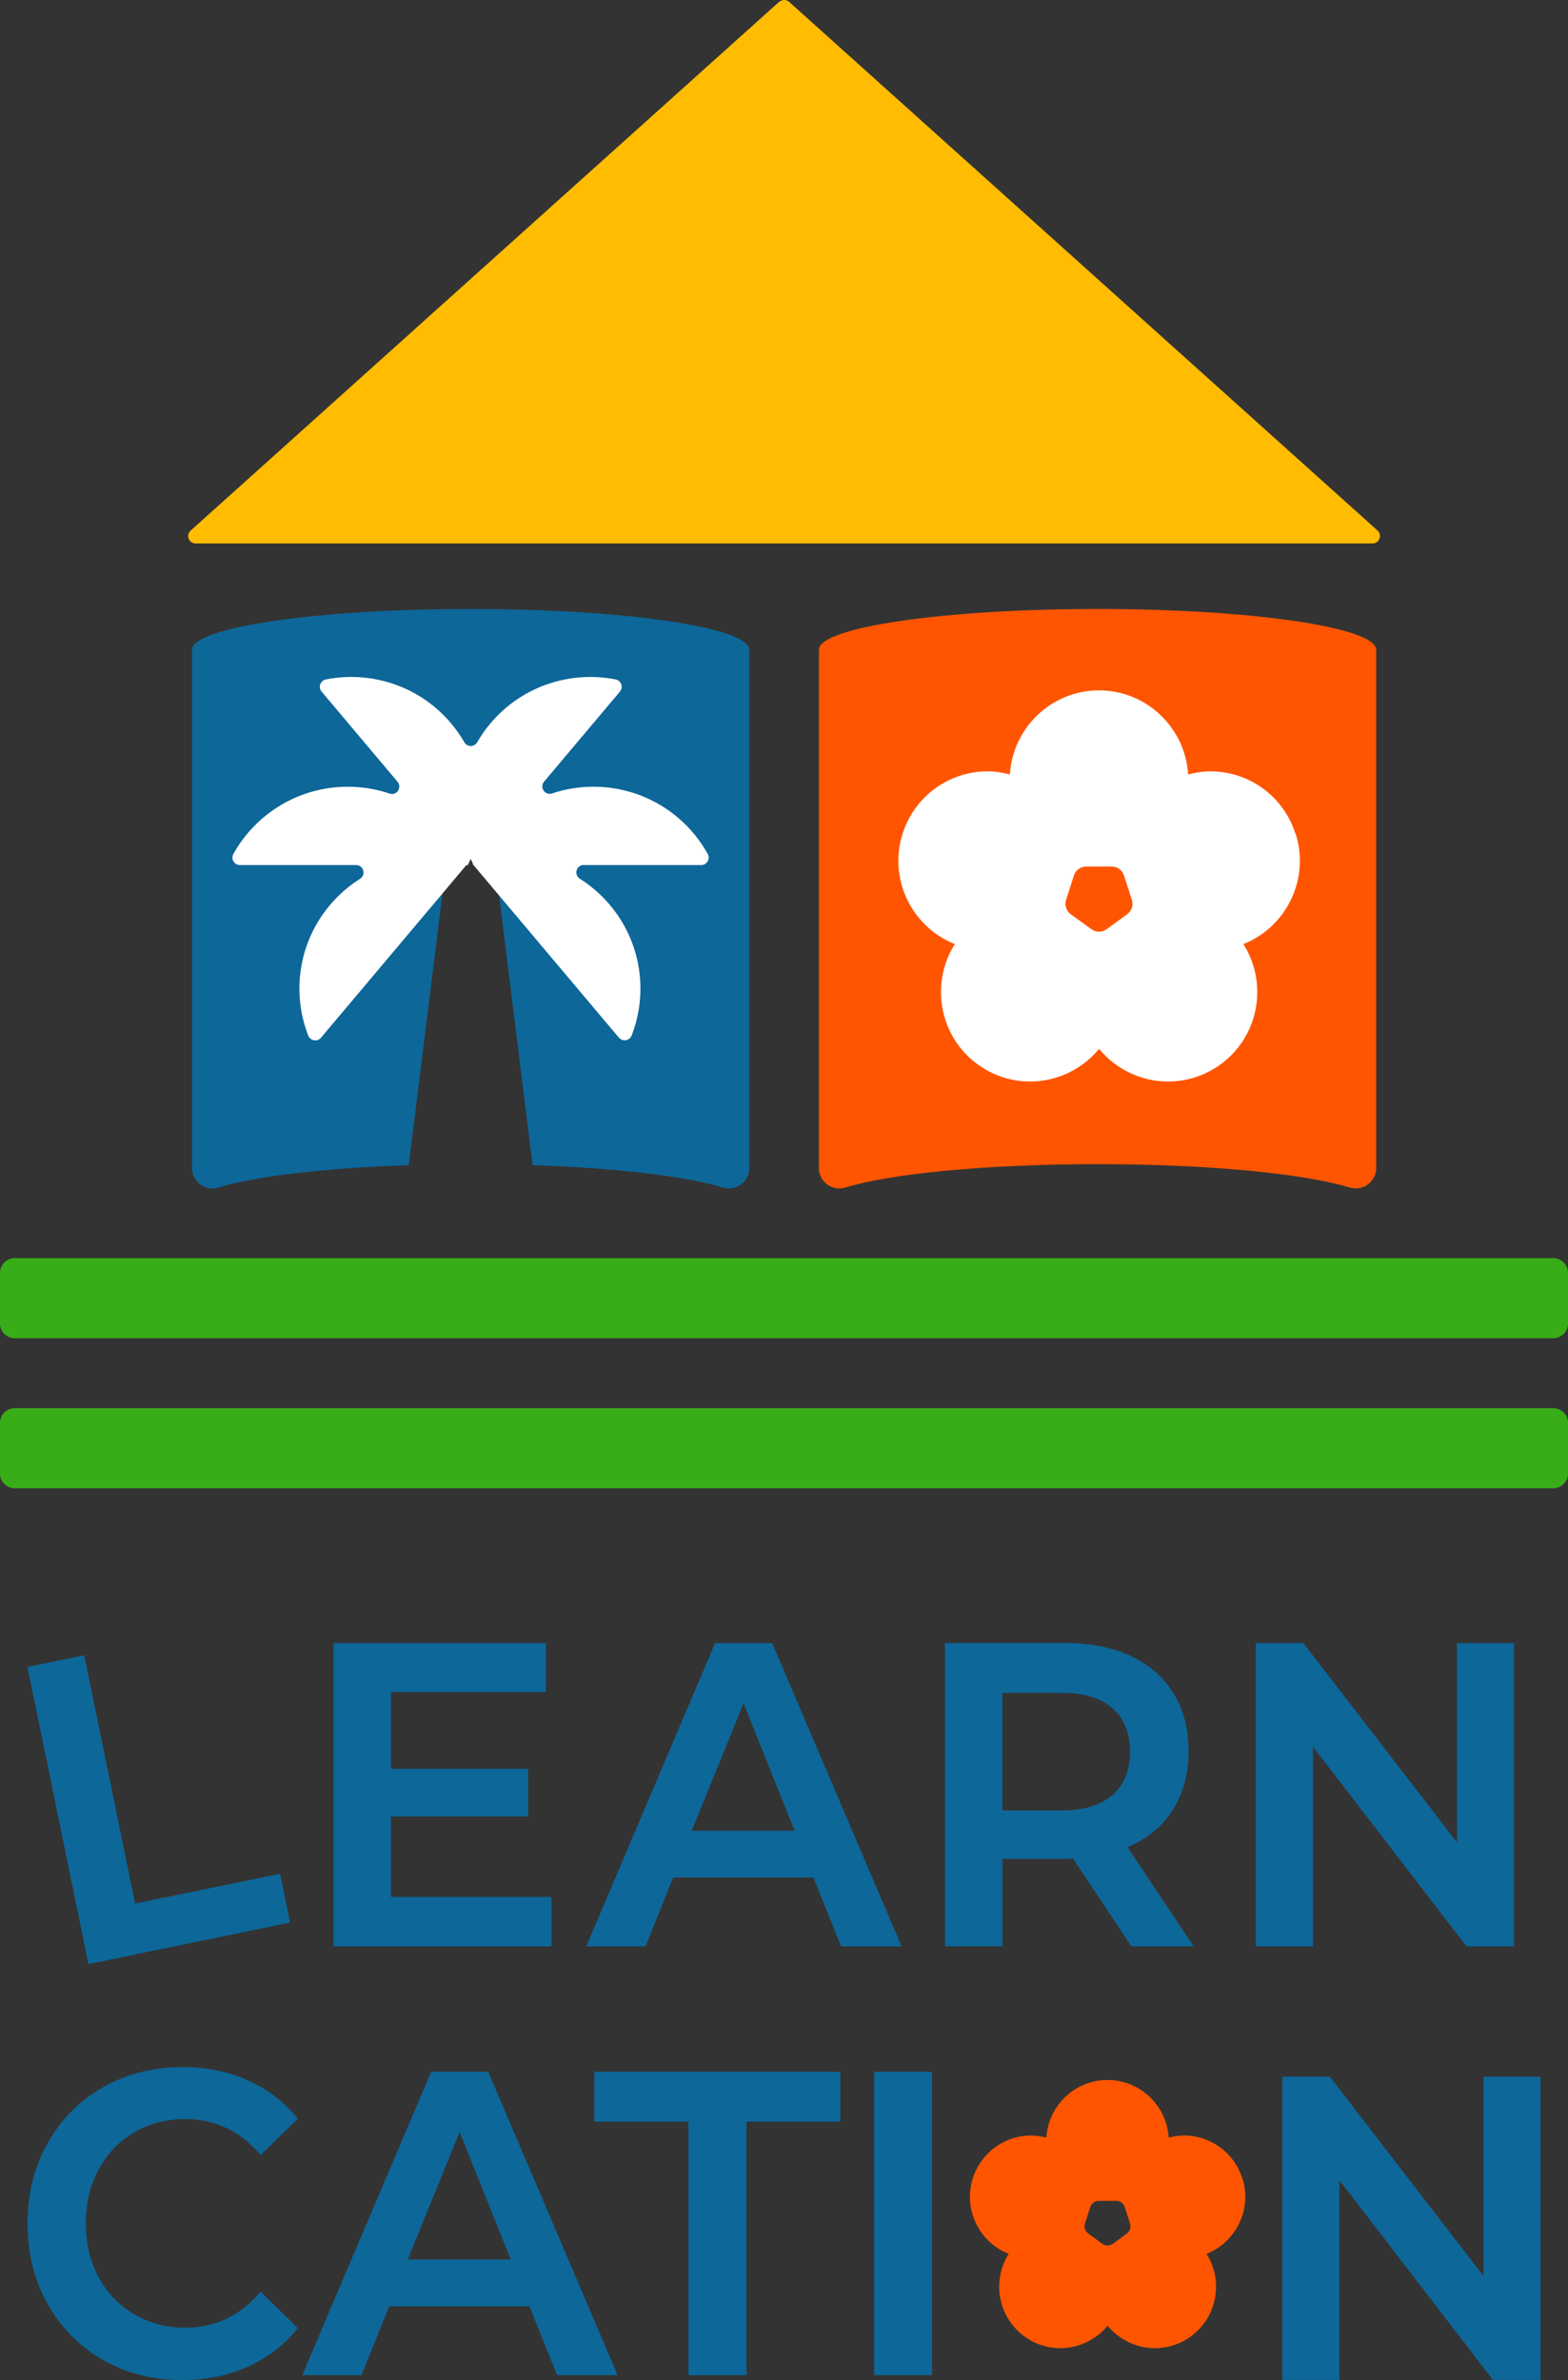 <svg width="87" height="132" viewBox="0 0 87 132" fill="none" xmlns="http://www.w3.org/2000/svg">
<rect x="0" y="0" width="87" height="132" fill="#333333" stroke="none"/>
<path d="M43.226 0.104L10.579 29.425C10.296 29.679 10.475 30.141 10.856 30.141H76.157C76.532 30.141 76.711 29.673 76.434 29.425L43.786 0.104C43.63 -0.035 43.394 -0.035 43.238 0.104H43.226Z" fill="#FFBC00"/>
<path d="M60.892 33.775C52.356 33.775 45.437 34.787 45.437 36.041V64.778C45.437 65.546 46.181 66.089 46.92 65.858C49.395 65.095 54.722 64.564 60.897 64.564C67.073 64.564 72.393 65.095 74.875 65.858C75.614 66.084 76.358 65.546 76.358 64.778V36.041C76.358 34.792 69.439 33.775 60.903 33.775H60.892Z" fill="#FF5500"/>
<path d="M86.18 69.777H0.819C0.367 69.777 0 70.145 0 70.598V73.4C0 73.854 0.367 74.221 0.819 74.221H86.18C86.633 74.221 87 73.854 87 73.4V70.598C87 70.145 86.633 69.777 86.18 69.777Z" fill="#39AD18"/>
<path d="M86.18 78.098H0.819C0.367 78.098 0 78.465 0 78.918V81.721C0 82.174 0.367 82.541 0.819 82.541H86.18C86.633 82.541 87 82.174 87 81.721V78.918C87 78.465 86.633 78.098 86.18 78.098Z" fill="#39AD18"/>
<path d="M26.108 33.775C17.573 33.775 10.653 34.787 10.653 36.041V64.778C10.653 65.546 11.398 66.089 12.136 65.858C14.139 65.24 18.006 64.778 22.68 64.621L24.775 47.725H27.453L29.548 64.621C34.217 64.778 38.083 65.24 40.092 65.858C40.831 66.084 41.575 65.546 41.575 64.778V36.041C41.575 34.792 34.655 33.775 26.12 33.775H26.108Z" fill="#0D6799"/>
<path d="M32.399 47.978H38.903C39.22 47.978 39.422 47.638 39.267 47.36C38.032 45.135 35.66 43.633 32.924 43.633C32.122 43.633 31.354 43.76 30.639 44.003C30.241 44.136 29.917 43.673 30.189 43.35L34.396 38.357C34.603 38.114 34.465 37.739 34.153 37.681C31.649 37.19 28.965 38.039 27.211 40.12C26.934 40.449 26.686 40.801 26.478 41.166C26.316 41.443 25.924 41.443 25.762 41.166C25.554 40.801 25.312 40.455 25.029 40.12C23.275 38.034 20.585 37.19 18.087 37.681C17.775 37.745 17.636 38.114 17.844 38.357L22.057 43.356C22.322 43.673 22.011 44.147 21.619 44.014C20.891 43.766 20.106 43.633 19.293 43.633C16.563 43.633 14.185 45.141 12.95 47.36C12.794 47.638 12.996 47.978 13.314 47.978H19.754C20.176 47.978 20.326 48.516 19.974 48.741C19.362 49.128 18.796 49.614 18.306 50.197C16.551 52.278 16.182 55.063 17.1 57.432C17.215 57.727 17.608 57.796 17.809 57.554L25.872 47.984H25.935C25.935 47.984 25.918 47.955 25.912 47.938L25.953 47.984C26.01 47.869 26.062 47.747 26.114 47.626C26.155 47.724 26.201 47.822 26.247 47.921C26.241 47.921 26.235 47.921 26.224 47.921L34.338 57.548C34.546 57.791 34.938 57.721 35.048 57.426C35.966 55.057 35.596 52.278 33.842 50.192C33.351 49.608 32.786 49.123 32.174 48.736C31.822 48.51 31.972 47.973 32.393 47.973L32.399 47.978Z" fill="white"/>
<path d="M71.868 46.212C71.205 44.16 69.306 42.779 67.153 42.779C66.738 42.779 66.328 42.848 65.924 42.952C65.763 40.358 63.61 38.289 60.978 38.289C58.346 38.289 56.194 40.352 56.032 42.952C55.628 42.848 55.219 42.779 54.803 42.779C52.651 42.779 50.752 44.16 50.088 46.212C49.274 48.714 50.567 51.401 52.979 52.36C51.589 54.556 52.12 57.486 54.249 59.034C55.103 59.653 56.107 59.982 57.163 59.982C58.641 59.982 60.043 59.306 60.984 58.173C61.919 59.306 63.321 59.982 64.805 59.982C65.855 59.982 66.865 59.653 67.719 59.034C69.848 57.486 70.379 54.556 68.989 52.36C71.401 51.401 72.694 48.719 71.88 46.212H71.868ZM62.548 50.702L61.394 51.539C61.146 51.718 60.811 51.718 60.563 51.539L59.408 50.702C59.16 50.522 59.056 50.199 59.149 49.91L59.587 48.552C59.68 48.257 59.957 48.061 60.263 48.061H61.688C61.994 48.061 62.265 48.257 62.363 48.552L62.802 49.91C62.894 50.205 62.79 50.522 62.542 50.702H62.548Z" fill="white"/>
<path d="M7.439 118.27C8.281 117.773 9.228 117.524 10.284 117.524C11.935 117.524 13.326 118.189 14.463 119.518L16.523 117.501C15.773 116.571 14.849 115.866 13.752 115.375C12.656 114.883 11.444 114.641 10.117 114.641C8.501 114.641 7.035 115.01 5.725 115.756C4.415 116.501 3.382 117.536 2.643 118.859C1.898 120.182 1.529 121.667 1.529 123.32C1.529 124.973 1.898 126.458 2.643 127.781C3.387 129.104 4.409 130.139 5.713 130.884C7.018 131.63 8.478 131.999 10.094 131.999C11.438 131.999 12.662 131.751 13.764 131.254C14.866 130.757 15.79 130.046 16.523 129.116L14.468 127.105C14.468 127.105 14.457 127.105 14.451 127.105C13.331 128.428 11.94 129.093 10.284 129.093C9.228 129.093 8.281 128.844 7.439 128.347C6.596 127.85 5.944 127.169 5.471 126.29C4.998 125.418 4.761 124.43 4.761 123.32C4.761 122.211 4.998 121.199 5.471 120.327C5.944 119.454 6.596 118.767 7.439 118.27Z" fill="#0D6799"/>
<path d="M23.922 114.906L16.771 131.728H20.061L21.596 127.908H29.376L30.911 131.728H34.27L27.09 114.906H23.922ZM22.623 125.313L25.503 118.246L28.337 125.313H22.623Z" fill="#0D6799"/>
<path d="M32.971 117.668H38.199V131.728H41.42V117.668H46.625V114.906H32.971V117.668Z" fill="#0D6799"/>
<path d="M51.715 114.906H48.501V131.728H51.715V114.906Z" fill="#0D6799"/>
<path d="M16.096 106.625L15.542 103.92L7.497 105.573L4.674 91.803L1.523 92.45L4.906 108.93L16.096 106.625Z" fill="#0D6799"/>
<path d="M30.599 105.209H21.694V100.743H29.301V98.096H21.694V93.843H30.288V91.127H18.503V107.948H30.599V105.209Z" fill="#0D6799"/>
<path d="M42.845 91.127H39.677L32.526 107.948H35.816L37.351 104.129H45.13L46.666 107.948H50.024L42.845 91.127ZM38.378 101.534L41.258 94.467L44.092 101.534H38.378Z" fill="#0D6799"/>
<path d="M55.616 103.094H59.096C59.287 103.094 59.431 103.089 59.529 103.071L62.773 107.948H66.23L62.559 102.447C63.633 101.996 64.464 101.32 65.058 100.402C65.653 99.489 65.947 98.396 65.947 97.131C65.947 95.865 65.67 94.825 65.116 93.924C64.562 93.016 63.771 92.323 62.738 91.843C61.705 91.364 60.493 91.121 59.102 91.121H52.431V107.943H55.622V103.089L55.616 103.094ZM55.616 93.889H58.929C60.147 93.889 61.076 94.172 61.728 94.744C62.374 95.311 62.698 96.108 62.698 97.137C62.698 98.165 62.374 98.986 61.728 99.552C61.082 100.118 60.147 100.407 58.929 100.407H55.616V93.895V93.889Z" fill="#0D6799"/>
<path d="M72.849 96.871L81.367 107.948H84.01V91.127H80.842V102.181L72.318 91.127H69.681V107.948H72.849V96.871Z" fill="#0D6799"/>
<path d="M68.919 120.789C68.463 119.379 67.164 118.437 65.687 118.437C65.404 118.437 65.121 118.484 64.844 118.553C64.734 116.773 63.257 115.357 61.451 115.357C59.644 115.357 58.167 116.773 58.057 118.553C57.78 118.484 57.497 118.437 57.215 118.437C55.737 118.437 54.439 119.385 53.983 120.789C53.423 122.506 54.312 124.349 55.968 125.002C55.016 126.504 55.379 128.515 56.84 129.579C57.422 130.006 58.115 130.231 58.836 130.231C59.852 130.231 60.81 129.769 61.456 128.989C62.097 129.763 63.061 130.231 64.077 130.231C64.798 130.231 65.49 130.006 66.073 129.579C67.533 128.515 67.897 126.504 66.945 125.002C68.596 124.343 69.484 122.506 68.93 120.789H68.919ZM62.53 123.869L61.739 124.447C61.572 124.568 61.341 124.568 61.168 124.447L60.377 123.869C60.21 123.748 60.135 123.528 60.199 123.326L60.498 122.396C60.562 122.193 60.752 122.061 60.96 122.061H61.941C62.149 122.061 62.34 122.193 62.403 122.396L62.703 123.326C62.767 123.528 62.697 123.748 62.524 123.869H62.53Z" fill="#FF5500"/>
<path d="M74.315 120.916L82.833 131.993H85.476V115.172H82.308V126.226L73.784 115.172H71.147V131.993H74.315V120.916Z" fill="#0D6799"/>
</svg>
